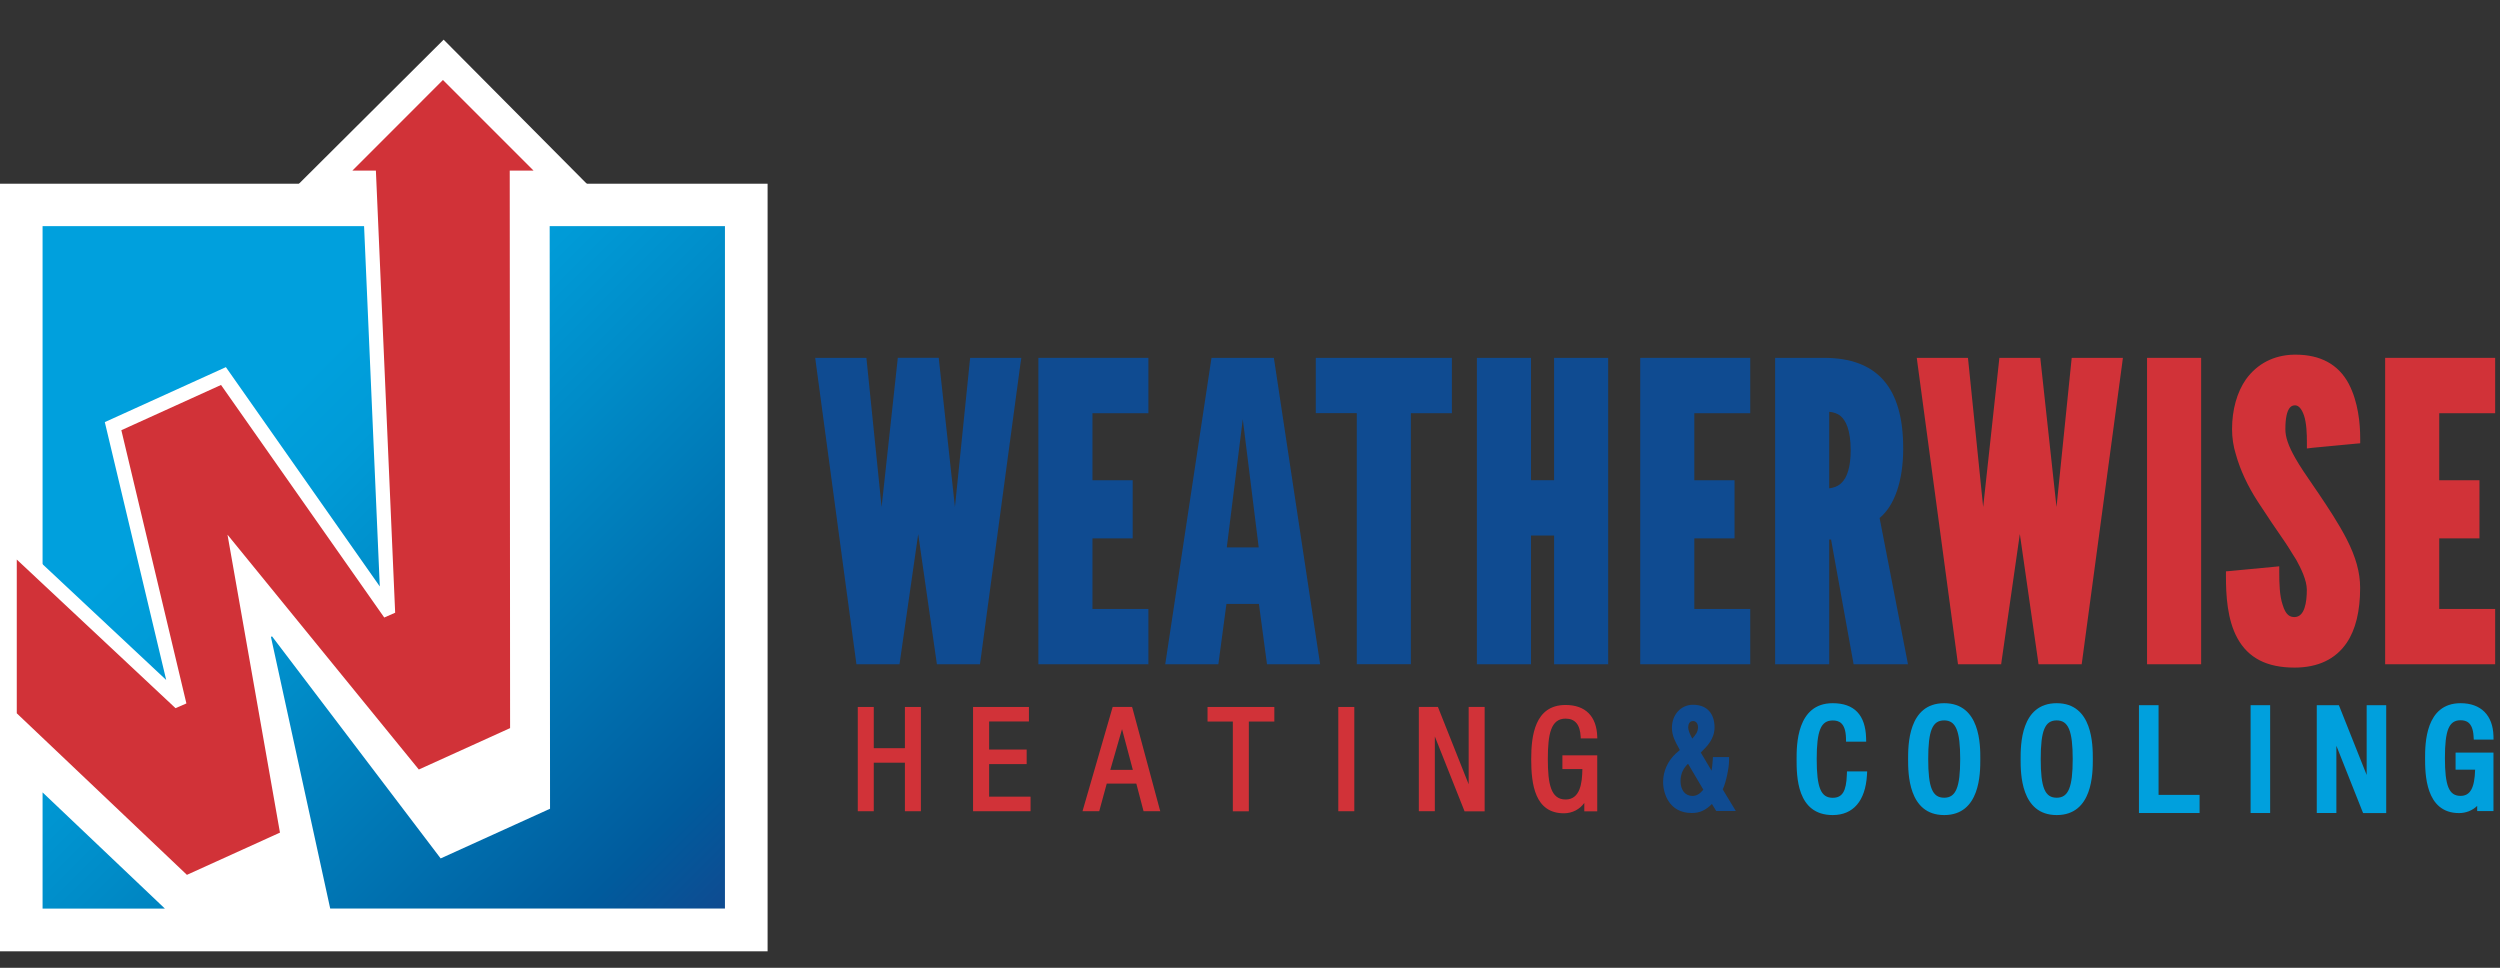 <?xml version="1.0" encoding="utf-8"?>
<!-- Generator: Adobe Illustrator 24.0.2, SVG Export Plug-In . SVG Version: 6.00 Build 0)  -->
<svg version="1.1" id="Layer_1" xmlns="http://www.w3.org/2000/svg" xmlns:xlink="http://www.w3.org/1999/xlink" x="0px" y="0px"
	 viewBox="0 0 351.75 136.17" style="enable-background:new 0 0 351.75 136.17;" xml:space="preserve">
<rect x="0" y="0" width="351.75" height="136.17" fill="#333333" stroke="none"/>
<style type="text/css">
	.st0{fill:#FFFFFF;}
	.st1{fill:url(#SVGID_1_);}
	.st2{fill:#D13238;stroke:#FFFFFF;stroke-width:2;stroke-miterlimit:10;}
	.st3{fill:#D13238;}
	.st4{fill:#00A0DD;}
	.st5{fill:#0F4B91;}
</style>
<polygon class="st0" points="41.06,26.85 62.42,5.58 83.55,26.85 "/>
<rect y="25.85" class="st0" width="108" height="108"/>
<linearGradient id="SVGID_1_" gradientUnits="userSpaceOnUse" x1="5.989" y1="31.817" x2="102.005" y2="127.832">
	<stop  offset="0.302" style="stop-color:#00A0DD"/>
	<stop  offset="0.387" style="stop-color:#009BD7"/>
	<stop  offset="0.523" style="stop-color:#008CC8"/>
	<stop  offset="0.696" style="stop-color:#0076B4"/>
	<stop  offset="0.896" style="stop-color:#005B9D"/>
	<stop  offset="1" style="stop-color:#0F4B91"/>
</linearGradient>
<path class="st1" d="M5.99,111.49l17.21,16.35H5.99V111.49z M29.68,109.09l-9.15-38.43l15.53-7.05l22.97,32.73l0.16-0.07
	l-2.81-64.45H5.99v55.3l23.53,22.05L29.68,109.09z M77.34,31.82l0.05,81.97L62,120.78L38.28,89.54l-0.16,0.07l8.34,38.22H102V31.82
	H77.34z"/>
<polygon class="st2" points="77.48,25 62.32,9.84 47.17,25 51.93,25 54.57,85.57 54.41,85.64 31.44,52.91 15.91,59.96 25.06,98.39 
	24.9,98.46 1.36,76.42 1.36,100.79 18.57,117.13 26.1,124.28 40.51,117.74 33.66,78.84 58.64,109.5 72.77,103.09 72.72,25 "/>
<g>
	<polygon class="st3" points="127.44,114.02 127.44,107.19 122.81,107.19 122.81,114.02 120.81,114.02 120.81,99.6 122.81,99.6 
		122.81,105.39 127.44,105.39 127.44,99.6 129.44,99.6 129.44,114.02 	"/>
	<path class="st3" d="M129.32,99.72v14.17h-1.75v-6.83h-4.88v6.83h-1.75V99.72h1.75v5.8h4.88v-5.8H129.32 M129.57,99.47h-0.25h-1.75
		h-0.25v0.25v5.55h-4.38v-5.55v-0.25h-0.25h-1.75h-0.25v0.25v14.17v0.25h0.25h1.75h0.25v-0.25v-6.58h4.38v6.58v0.25h0.25h1.75h0.25
		v-0.25V99.72V99.47L129.57,99.47z"/>
</g>
<g>
	<polygon class="st3" points="137.03,114.02 137.03,99.6 144.63,99.6 144.63,101.4 139.04,101.4 139.04,105.59 144.31,105.59 
		144.31,107.39 139.04,107.39 139.04,112.22 144.87,112.22 144.87,114.02 	"/>
	<path class="st3" d="M144.51,99.72v1.55h-5.6v4.45h5.28v1.55h-5.28v5.08h5.83v1.55h-7.59V99.72H144.51 M144.76,99.47h-0.25h-7.35
		h-0.25v0.25v14.17v0.25h0.25h7.59H145v-0.25v-1.55v-0.25h-0.25h-5.58v-4.58h5.03h0.25v-0.25v-1.55v-0.25h-0.25h-5.03v-3.95h5.35
		h0.25v-0.25v-1.55V99.47L144.76,99.47z"/>
</g>
<g>
	<path class="st3" d="M160.99,114.02l-1.02-3.89h-4.35l-1.06,3.89h-2.09l4.17-14.42h2.54l3.89,14.42H160.99z M159.55,108.45
		l-1.67-6.33l-1.82,6.33H159.55z"/>
	<path class="st3" d="M159.09,99.72l3.82,14.17h-1.83l-1.02-3.89h-4.54l-1.06,3.89h-1.83l4.1-14.17H159.09 M155.89,108.57h3.82
		l-1.81-6.85h-0.04L155.89,108.57 M159.28,99.47h-0.19h-2.35h-0.19l-0.05,0.18l-4.1,14.17l-0.09,0.32h0.33h1.83h0.19l0.05-0.18
		l1.01-3.71h4.16l0.97,3.7l0.05,0.19h0.19h1.83h0.33l-0.09-0.32l-3.82-14.17L159.28,99.47L159.28,99.47z M156.22,108.32l1.65-5.73
		l1.52,5.73H156.22L156.22,108.32z"/>
</g>
<g>
	<polygon class="st3" points="173.59,114.02 173.59,101.4 170.03,101.4 170.03,99.6 179.18,99.6 179.18,101.4 175.59,101.4 
		175.59,114.02 	"/>
	<path class="st3" d="M179.05,99.72v1.55h-3.59v12.63h-1.75v-12.63h-3.56v-1.55H179.05 M179.3,99.47h-0.25h-8.9h-0.25v0.25v1.55
		v0.25h0.25h3.31v12.38v0.25h0.25h1.75h0.25v-0.25v-12.38h3.34h0.25v-0.25v-1.55V99.47L179.3,99.47z"/>
</g>
<g>
	<rect x="188.43" y="99.6" class="st3" width="2" height="14.42"/>
	<path class="st3" d="M190.3,99.72v14.17h-1.75V99.72H190.3 M190.55,99.47h-0.25h-1.75h-0.25v0.25v14.17v0.25h0.25h1.75h0.25v-0.25
		V99.72V99.47L190.55,99.47z"/>
</g>
<g>
	<polygon class="st3" points="206.14,114.02 201.75,102.97 201.75,114.02 199.75,114.02 199.75,99.6 202.23,99.6 206.76,111 
		206.76,99.6 208.76,99.6 208.76,114.02 	"/>
	<path class="st3" d="M208.64,99.72v14.17h-2.41l-4.56-11.48h-0.04v11.48h-1.75V99.72h2.27l4.7,11.83h0.04V99.72H208.64
		 M208.89,99.47h-0.25h-1.75h-0.25v0.25v10.63l-4.26-10.72l-0.06-0.16h-0.17h-2.27h-0.25v0.25v14.17v0.25h0.25h1.75h0.25v-0.25
		v-10.27l4.12,10.37l0.06,0.16h0.17h2.41h0.25v-0.25V99.72V99.47L208.89,99.47z"/>
</g>
<g>
	<path class="st3" d="M220.05,114.3c-3.98,0-4.49-4-4.49-7.49c0-3.22,0.49-7.49,4.71-7.49c2.72,0,4.25,1.54,4.33,4.33l0,0.13h-2.08
		l-0.01-0.12c-0.09-1.77-0.85-2.66-2.25-2.66c-2.19,0-2.62,2.22-2.62,5.81c0,3.59,0.44,5.81,2.62,5.81c2.16,0,2.47-2.4,2.48-4.53
		h-2.81v-1.68h4.65v7.62h-1.56v-1.51C222.48,113.6,221.34,114.3,220.05,114.3z"/>
	<path class="st3" d="M220.27,99.44c4.08,0,4.18,3.47,4.2,4.21h-1.83c-0.08-1.49-0.64-2.78-2.37-2.78c-2.43,0-2.75,2.66-2.75,5.94
		c0,3.28,0.32,5.94,2.75,5.94c2.43,0,2.61-2.9,2.61-4.78h-2.81v-1.43h4.4v7.37h-1.32v-1.93h-0.04c-0.38,1.21-1.51,2.2-3.07,2.2
		c-3.71,0-4.36-3.55-4.36-7.37C215.69,103.23,216.34,99.44,220.27,99.44 M220.27,99.19c-4.33,0-4.83,4.35-4.83,7.62
		c0,3.55,0.52,7.62,4.61,7.62c1.17,0,2.23-0.56,2.86-1.46v0.93v0.25h0.25h1.32h0.25v-0.25v-7.37v-0.25h-0.25h-4.4h-0.25v0.25v1.43
		v0.25h0.25h2.56c-0.02,2.05-0.35,4.28-2.36,4.28c-2.08,0-2.5-2.18-2.5-5.69c0-3.51,0.42-5.69,2.5-5.69c1.33,0,2.03,0.83,2.12,2.54
		l0.01,0.24h0.24h1.83h0.26l-0.01-0.26C224.64,100.77,223.06,99.19,220.27,99.19L220.27,99.19z"/>
</g>
<g>
	<path class="st4" d="M257.86,114.42c-4.28,0-4.83-4.07-4.83-7.62c0-3.27,0.5-7.62,4.83-7.62c2.87,0,4.36,1.56,4.45,4.65l0.01,0.26
		h-2.33l-0.01-0.24c-0.05-1.87-0.72-2.73-2.12-2.73c-2.08,0-2.5,2.18-2.5,5.69c0,3.51,0.42,5.69,2.5,5.69
		c1.86,0,2.18-1.67,2.24-3.47l0.01-0.24h2.34l-0.02,0.26C262.22,112.56,260.64,114.42,257.86,114.42z"/>
	<path class="st4" d="M257.86,99.44c2.9,0,4.12,1.63,4.2,4.41h-1.83c-0.04-1.61-0.56-2.98-2.37-2.98c-2.43,0-2.75,2.66-2.75,5.94
		c0,3.28,0.32,5.94,2.75,5.94c2.13,0,2.43-1.99,2.49-3.71h1.83c-0.16,2.68-1.22,5.14-4.32,5.14c-4.04,0-4.58-3.79-4.58-7.37
		C253.28,103.23,253.93,99.44,257.86,99.44 M257.86,98.94c-5.08,0-5.08,5.92-5.08,7.87c0,2.35,0,7.87,5.08,7.87
		c2.89,0,4.6-1.99,4.82-5.61l0.03-0.53h-0.53h-1.83h-0.48l-0.02,0.48c-0.08,2.32-0.64,3.23-1.99,3.23c-1.66,0-2.25-1.42-2.25-5.44
		s0.59-5.44,2.25-5.44c0.84,0,1.81,0.28,1.87,2.49l0.01,0.49h0.49h1.83h0.51l-0.01-0.51C262.47,100.59,260.89,98.94,257.86,98.94
		L257.86,98.94z"/>
</g>
<g>
	<path class="st4" d="M273.55,114.42c-4.33,0-4.83-4.35-4.83-7.62s0.5-7.62,4.83-7.62c4.33,0,4.83,4.35,4.83,7.62
		S277.89,114.42,273.55,114.42z M273.55,101.12c-2.08,0-2.5,2.18-2.5,5.69c0,3.51,0.42,5.69,2.5,5.69c2.08,0,2.5-2.18,2.5-5.69
		C276.05,103.3,275.64,101.12,273.55,101.12z"/>
	<path class="st4" d="M273.55,99.44c3.92,0,4.58,3.79,4.58,7.37c0,3.57-0.66,7.37-4.58,7.37c-3.92,0-4.58-3.79-4.58-7.37
		C268.97,103.23,269.63,99.44,273.55,99.44 M273.55,112.74c2.43,0,2.75-2.66,2.75-5.94c0-3.28-0.32-5.94-2.75-5.94
		c-2.43,0-2.75,2.66-2.75,5.94C270.81,110.08,271.12,112.74,273.55,112.74 M273.55,98.94c-5.08,0-5.08,5.92-5.08,7.87
		c0,1.95,0,7.87,5.08,7.87c5.08,0,5.08-5.92,5.08-7.87C278.64,104.86,278.64,98.94,273.55,98.94L273.55,98.94z M273.55,112.24
		c-1.66,0-2.25-1.42-2.25-5.44s0.59-5.44,2.25-5.44c1.64,0,2.25,1.47,2.25,5.44S275.19,112.24,273.55,112.24L273.55,112.24z"/>
</g>
<g>
	<path class="st4" d="M289.38,114.42c-4.33,0-4.83-4.35-4.83-7.62s0.5-7.62,4.83-7.62c4.33,0,4.83,4.35,4.83,7.62
		S293.71,114.42,289.38,114.42z M289.38,101.12c-2.08,0-2.5,2.18-2.5,5.69c0,3.51,0.42,5.69,2.5,5.69c2.08,0,2.5-2.18,2.5-5.69
		C291.88,103.3,291.46,101.12,289.38,101.12z"/>
	<path class="st4" d="M289.38,99.44c3.92,0,4.58,3.79,4.58,7.37c0,3.57-0.66,7.37-4.58,7.37c-3.92,0-4.58-3.79-4.58-7.37
		C284.8,103.23,285.46,99.44,289.38,99.44 M289.38,112.74c2.43,0,2.75-2.66,2.75-5.94c0-3.28-0.32-5.94-2.75-5.94
		c-2.43,0-2.75,2.66-2.75,5.94C286.63,110.08,286.95,112.74,289.38,112.74 M289.38,98.94c-5.08,0-5.08,5.92-5.08,7.87
		c0,1.95,0,7.87,5.08,7.87c5.08,0,5.08-5.92,5.08-7.87C294.46,104.86,294.46,98.94,289.38,98.94L289.38,98.94z M289.38,112.24
		c-1.66,0-2.25-1.42-2.25-5.44s0.59-5.44,2.25-5.44c1.64,0,2.25,1.47,2.25,5.44S291.02,112.24,289.38,112.24L289.38,112.24z"/>
</g>
<g>
	<polygon class="st4" points="301.19,114.15 301.19,99.47 303.45,99.47 303.45,112.1 309.22,112.1 309.22,114.15 	"/>
	<path class="st4" d="M303.2,99.72v12.63h5.77v1.55h-7.53V99.72H303.2 M303.7,99.22h-0.5h-1.75h-0.5v0.5v14.17v0.5h0.5h7.53h0.5
		v-0.5v-1.55v-0.5h-0.5h-5.27V99.72V99.22L303.7,99.22z"/>
</g>
<g>
	<rect x="316.9" y="99.47" class="st4" width="2.25" height="14.67"/>
	<path class="st4" d="M318.91,99.72v14.17h-1.75V99.72H318.91 M319.41,99.22h-0.5h-1.75h-0.5v0.5v14.17v0.5h0.5h1.75h0.5v-0.5V99.72
		V99.22L319.41,99.22z"/>
</g>
<g>
	<polygon class="st4" points="332.66,114.15 328.48,103.63 328.48,114.15 326.22,114.15 326.22,99.47 328.91,99.47 333.24,110.34 
		333.24,99.47 335.49,99.47 335.49,114.15 	"/>
	<path class="st4" d="M335.24,99.72v14.17h-2.41l-4.56-11.48h-0.04v11.48h-1.76V99.72h2.27l4.7,11.83h0.04V99.72H335.24
		 M335.74,99.22h-0.5h-1.75h-0.5v0.5v9.32l-3.78-9.5l-0.13-0.32h-0.34h-2.27h-0.5v0.5v14.17v0.5h0.5h1.76h0.5v-0.5v-8.96l3.63,9.15
		l0.13,0.32h0.34h2.41h0.5v-0.5V99.72V99.22L335.74,99.22z"/>
</g>
<g>
	<path class="st4" d="M345.98,114.15c-4.02,0-4.53-4-4.53-7.48c0-3.21,0.49-7.48,4.74-7.48c2.71,0,4.31,1.59,4.37,4.37l0.01,0.26
		h-2.29l-0.01-0.24c-0.09-1.68-0.77-2.49-2.08-2.49c-2.04,0-2.45,2.13-2.45,5.57c0,3.44,0.41,5.57,2.45,5.57
		c1.96,0,2.29-2.19,2.31-4.19h-2.75v-1.9h4.82v7.73h-1.79v-1.16C348.16,113.6,347.13,114.15,345.98,114.15z"/>
	<path class="st4" d="M346.2,99.44c4.01,0,4.11,3.41,4.12,4.13h-1.8c-0.08-1.46-0.62-2.73-2.33-2.73c-2.38,0-2.7,2.61-2.7,5.82
		c0,3.21,0.31,5.82,2.7,5.82c2.39,0,2.56-2.84,2.56-4.69H346v-1.4h4.32v7.23h-1.29v-1.89h-0.04c-0.37,1.19-1.48,2.16-3.01,2.16
		c-3.64,0-4.28-3.49-4.28-7.23C341.7,103.16,342.35,99.44,346.2,99.44 M346.2,98.94c-4.99,0-4.99,5.82-4.99,7.73
		c0,2.11,0,7.73,4.78,7.73c0.98,0,1.89-0.37,2.55-1.01v0.23v0.5h0.5h1.29h0.5v-0.5v-7.23v-0.5h-0.5H346h-0.5v0.5v1.4v0.5h0.5h2.25
		c-0.07,2.58-0.69,3.69-2.05,3.69c-1.62,0-2.2-1.39-2.2-5.32c0-3.93,0.57-5.32,2.2-5.32c0.73,0,1.72,0.23,1.83,2.25l0.03,0.47h0.47
		h1.8h0.51l-0.01-0.51C350.75,100.63,349.06,98.94,346.2,98.94L346.2,98.94z"/>
</g>
<g>
	<polygon class="st5" points="132.16,93.09 129.2,72.48 126.24,93.09 120.84,93.09 115.13,50.73 121.56,50.73 124.02,74.93 
		126.66,50.73 131.75,50.73 134.38,74.93 136.85,50.73 143.27,50.73 137.57,93.09 	"/>
	<path class="st5" d="M142.85,51.1l-5.6,41.61h-4.75l-2.83-19.7l-0.34-2.43h-0.23l-0.34,2.43l-2.83,19.7h-4.75l-5.6-41.61h5.66
		l2.43,23.91l0.11,1.36h0.45l0.17-1.36l2.6-23.91h4.42l2.6,23.91l0.17,1.36h0.45l0.11-1.36l2.43-23.91H142.85 M143.7,50.35h-0.86
		h-5.66h-0.68l-0.07,0.67l-2.07,20.32l-2.21-20.33l-0.07-0.67h-0.67h-4.42h-0.67l-0.07,0.67l-2.21,20.33l-2.07-20.32l-0.07-0.67
		h-0.68h-5.66h-0.86l0.11,0.85l5.6,41.61l0.09,0.65h0.66h4.75h0.65l0.09-0.64l2.54-17.68l2.54,17.68l0.09,0.64h0.65h4.75h0.66
		l0.09-0.65l5.6-41.61L143.7,50.35L143.7,50.35z"/>
</g>
<g>
	<polygon class="st5" points="146.47,93.09 146.47,50.73 161.21,50.73 161.21,57.76 153.34,57.76 153.34,67.94 159,67.94 159,75.37 
		153.34,75.37 153.34,86.05 161.21,86.05 161.21,93.09 	"/>
	<path class="st5" d="M160.83,51.1v6.28h-7.87v10.93h5.66v6.68h-5.66v11.43h7.87v6.28h-13.98V51.1H160.83 M161.58,50.35h-0.75
		h-13.98h-0.75v0.75v41.61v0.75h0.75h13.98h0.75v-0.75v-6.28v-0.75h-0.75h-7.12v-9.93h4.91h0.75v-0.75v-6.68v-0.75h-0.75h-4.91
		v-9.43h7.12h0.75v-0.75V51.1V50.35L161.58,50.35z"/>
</g>
<g>
	<path class="st5" d="M178.6,93.09l-1.13-8.49h-5.23l-1.13,8.49h-6.71l6.4-42.36h8.12l6.4,42.36H178.6z M177.52,77.39l-2.67-21.45
		l-2.67,21.45H177.52z"/>
	<path class="st5" d="M178.59,51.1l6.28,41.61h-5.94l-1.13-8.49h-5.89l-1.13,8.49h-5.94l6.28-41.61H178.59 M171.76,77.77h6.19
		l-2.75-22.13l-0.17-1.08h-0.34l-0.17,1.08L171.76,77.77 M179.23,50.35h-0.65h-7.47h-0.65l-0.1,0.64l-6.28,41.61l-0.13,0.86h0.87
		h5.94h0.66l0.09-0.65l1.05-7.84h4.57l1.05,7.84l0.09,0.65h0.66h5.94h0.87l-0.13-0.86l-6.28-41.61L179.23,50.35L179.23,50.35z
		 M172.61,77.02l2.25-18.04l2.24,18.04H172.61L172.61,77.02z"/>
</g>
<g>
	<polygon class="st5" points="191.27,93.09 191.27,57.76 185.5,57.76 185.5,50.73 203.91,50.73 203.91,57.76 198.14,57.76 
		198.14,93.09 	"/>
	<path class="st5" d="M203.54,51.1v6.28h-5.77v35.32h-6.11V57.39h-5.77V51.1H203.54 M204.29,50.35h-0.75h-17.66h-0.75v0.75v6.28
		v0.75h0.75h5.02v34.57v0.75h0.75h6.11h0.75v-0.75V58.14h5.02h0.75v-0.75V51.1V50.35L204.29,50.35z"/>
</g>
<g>
	<polygon class="st5" points="219.03,93.09 219.03,74.97 215.03,74.97 215.03,93.09 208.17,93.09 208.17,50.73 215.03,50.73 
		215.03,67.94 219.03,67.94 219.03,50.73 225.9,50.73 225.9,93.09 	"/>
	<path class="st5" d="M225.52,51.1v41.61h-6.11V74.6h-4.75v18.11h-6.11V51.1h6.11v17.21h4.75V51.1H225.52 M226.27,50.35h-0.75h-6.11
		h-0.75v0.75v16.46h-3.25V51.1v-0.75h-0.75h-6.11h-0.75v0.75v41.61v0.75h0.75h6.11h0.75v-0.75V75.35h3.25v17.36v0.75h0.75h6.11h0.75
		v-0.75V51.1V50.35L226.27,50.35z"/>
</g>
<g>
	<polygon class="st5" points="231.15,93.09 231.15,50.73 245.88,50.73 245.88,57.76 238.01,57.76 238.01,67.94 243.68,67.94 
		243.68,75.37 238.01,75.37 238.01,86.05 245.88,86.05 245.88,93.09 	"/>
	<path class="st5" d="M245.51,51.1v6.28h-7.87v10.93h5.66v6.68h-5.66v11.43h7.87v6.28h-13.98V51.1H245.51 M246.26,50.35h-0.75
		h-13.98h-0.75v0.75v41.61v0.75h0.75h13.98h0.75v-0.75v-6.28v-0.75h-0.75h-7.12v-9.93h4.91h0.75v-0.75v-6.68v-0.75h-0.75h-4.91
		v-9.43h7.12h0.75v-0.75V51.1V50.35L246.26,50.35z"/>
</g>
<g>
	<path class="st5" d="M261.12,93.09l-3.17-17.55H257v17.55h-6.86V50.73h6.49c7.26,0,10.79,4.05,10.79,12.38c0,4.52-1.22,8-3.36,9.62
		L268,93.09H261.12z M257,69.12c0.7-0.03,1.57-0.19,2.27-0.8c1-0.88,1.51-2.55,1.51-4.98c0-2.43-0.52-4.17-1.51-5.04
		c-0.66-0.58-1.46-0.72-2.27-0.75V69.12z"/>
	<path class="st5" d="M256.62,51.1c7.3,0,10.42,4.13,10.42,12c0,4.13-1.08,7.87-3.4,9.45l3.9,20.15h-6.11l-3.17-17.55h-1.64v17.55
		h-6.11V51.1H256.62 M256.62,69.5c0.85,0,1.98-0.11,2.89-0.9c0.91-0.79,1.64-2.32,1.64-5.27c0-2.94-0.73-4.53-1.64-5.32
		c-0.91-0.79-2.04-0.85-2.89-0.85V69.5 M256.62,50.35h-6.11h-0.75v0.75v41.61v0.75h0.75h6.11h0.75v-0.75v-16.8h0.26l3.06,16.93
		l0.11,0.62h0.63h6.11h0.91l-0.17-0.89l-3.82-19.69c2.12-1.74,3.32-5.26,3.32-9.77C267.79,54.53,264.14,50.35,256.62,50.35
		L256.62,50.35z M257.37,68.71V57.94c0.58,0.06,1.16,0.21,1.64,0.63c0.63,0.55,1.38,1.83,1.38,4.76c0,2.32-0.47,3.9-1.38,4.7
		C258.52,68.47,257.93,68.64,257.37,68.71L257.37,68.71z"/>
</g>
<g>
	<polygon class="st3" points="287.15,93.09 284.2,72.48 281.24,93.09 275.83,93.09 270.12,50.73 276.55,50.73 279.02,74.92 
		281.65,50.73 286.74,50.73 289.37,74.92 291.84,50.73 298.27,50.73 292.56,93.09 	"/>
	<path class="st3" d="M297.84,51.1l-5.6,41.61h-4.76l-2.83-19.7l-0.34-2.43h-0.23l-0.34,2.43l-2.83,19.7h-4.76l-5.6-41.61h5.66
		l2.44,23.91l0.11,1.36h0.45l0.17-1.36l2.6-23.91h4.42l2.61,23.91l0.17,1.36h0.45l0.11-1.36l2.44-23.91H297.84 M298.69,50.35h-0.86
		h-5.66h-0.68l-0.07,0.67l-2.07,20.32l-2.21-20.32l-0.07-0.67h-0.67h-4.42h-0.67l-0.07,0.67l-2.21,20.32l-2.07-20.32l-0.07-0.67
		h-0.68h-5.66h-0.86l0.11,0.85l5.6,41.61l0.09,0.65h0.66h4.76h0.65l0.09-0.64l2.54-17.69l2.54,17.69l0.09,0.64h0.65h4.76h0.66
		l0.09-0.65l5.6-41.61L298.69,50.35L298.69,50.35z"/>
</g>
<g>
	<rect x="302.46" y="50.73" class="st3" width="6.86" height="42.36"/>
	<path class="st3" d="M308.95,51.1v41.61h-6.11V51.1H308.95 M309.7,50.35h-0.75h-6.11h-0.75v0.75v41.61v0.75h0.75h6.11h0.75v-0.75
		V51.1V50.35L309.7,50.35z"/>
</g>
<g>
	<path class="st3" d="M322.84,93.54c-3.72,0-6.23-1.29-7.69-3.93c-1.4-2.54-1.57-5.91-1.57-8.56v-0.34l6.75-0.64v0.41
		c0,1.59,0.04,3.39,0.49,4.69c0.41,1.4,1.03,2.01,2.02,2.01c1.75,0,2.12-2.29,2.12-4.21c0-1.45-0.88-3.21-1.54-4.41
		c-0.19-0.29-0.39-0.61-0.59-0.93c-0.32-0.5-0.64-1.02-0.98-1.53c-1.3-1.86-2.6-3.79-3.85-5.72c-1.41-2.16-2.43-4.37-3.05-6.55
		c-0.34-1.09-0.52-2.26-0.52-3.44c0-2.64,0.67-5.04,1.88-6.78c1.55-2.16,3.73-3.28,6.47-3.33l0.2,0c3.36,0,5.77,1.3,7.16,3.88
		c1.3,2.48,1.57,5.46,1.57,7.54v0.34l-6.75,0.64v-0.41c0-1.32-0.05-2.81-0.43-3.96c-0.39-1.11-0.93-1.67-1.63-1.67
		c-0.73,0.03-1.72,0.44-1.72,3.76c0,1.17,0.46,2.49,1.48,4.29c0.68,1.18,1.51,2.4,2.4,3.69c0.29,0.42,0.58,0.84,0.87,1.27
		c1.38,2.05,2.82,4.22,3.93,6.38c1.26,2.46,1.85,4.58,1.85,6.68c0,3.2-0.61,5.73-1.82,7.51C328.39,92.42,326.02,93.54,322.84,93.54z
		"/>
	<path class="st3" d="M322.98,50.65c3.56,0,5.66,1.51,6.83,3.68c1.19,2.26,1.53,5.04,1.53,7.36l-6,0.57c0-1.36-0.06-2.89-0.45-4.08
		c-0.4-1.13-1.02-1.92-1.98-1.92c-1.58,0.06-2.09,1.7-2.09,4.13c0,1.42,0.62,2.89,1.53,4.47c0.91,1.58,2.09,3.23,3.28,4.98
		c1.42,2.09,2.83,4.25,3.91,6.34c1.08,2.09,1.81,4.25,1.81,6.51c0,2.77-0.45,5.38-1.76,7.3c-1.3,1.92-3.4,3.17-6.74,3.17
		c-3.9,0-6.11-1.47-7.36-3.74c-1.25-2.26-1.53-5.26-1.53-8.38l6-0.57c0,1.76,0.06,3.51,0.51,4.81c0.4,1.36,1.08,2.26,2.38,2.26
		c1.81,0,2.49-1.92,2.49-4.59c0-1.36-0.68-2.94-1.59-4.59c-0.51-0.79-1.02-1.64-1.58-2.49c-1.19-1.7-2.49-3.62-3.85-5.72
		c-1.36-2.09-2.38-4.25-3-6.45c-0.34-1.08-0.51-2.21-0.51-3.34c0-2.26,0.51-4.7,1.81-6.57c1.3-1.81,3.28-3.11,6.17-3.17
		C322.85,50.65,322.92,50.65,322.98,50.65 M322.98,49.9L322.98,49.9l-0.21,0c-2.83,0.06-5.17,1.26-6.77,3.48
		c-1.26,1.81-1.95,4.29-1.95,7c0,1.22,0.18,2.42,0.54,3.57c0.62,2.2,1.66,4.44,3.09,6.64c1.27,1.95,2.57,3.89,3.86,5.74
		c0.34,0.5,0.66,1.02,0.97,1.53c0.2,0.31,0.39,0.62,0.58,0.92c0.64,1.16,1.48,2.85,1.48,4.2c0,1.75-0.3,3.84-1.74,3.84
		c-0.57,0-1.21-0.2-1.66-1.72c-0.44-1.28-0.48-3.04-0.48-4.6v-0.82l-0.82,0.08l-6,0.57l-0.68,0.06v0.68c0,2.7,0.18,6.13,1.62,8.74
		c1.53,2.78,4.15,4.12,8.02,4.12c3.31,0,5.79-1.18,7.36-3.5c1.25-1.85,1.88-4.45,1.88-7.72c0-2.16-0.6-4.33-1.89-6.85
		c-1.12-2.18-2.63-4.46-3.95-6.42c-0.29-0.43-0.58-0.85-0.87-1.27c-0.88-1.28-1.71-2.49-2.38-3.66c-0.99-1.73-1.43-3-1.43-4.1
		c0-3.33,1-3.37,1.37-3.38c0.49,0,0.92,0.48,1.25,1.42c0.36,1.08,0.41,2.54,0.41,3.83v0.82L325.4,63l6-0.57l0.68-0.06v-0.68
		c0-2.11-0.28-5.16-1.62-7.71C329.01,51.27,326.49,49.9,322.98,49.9L322.98,49.9z"/>
</g>
<g>
	<polygon class="st3" points="335.96,93.09 335.96,50.73 350.7,50.73 350.7,57.76 342.83,57.76 342.83,67.94 348.49,67.94 
		348.49,75.37 342.83,75.37 342.83,86.05 350.7,86.05 350.7,93.09 	"/>
	<path class="st3" d="M350.32,51.1v6.28h-7.87v10.93h5.66v6.68h-5.66v11.43h7.87v6.28h-13.98V51.1H350.32 M351.07,50.35h-0.75
		h-13.98h-0.75v0.75v41.61v0.75h0.75h13.98h0.75v-0.75v-6.28v-0.75h-0.75h-7.12v-9.93h4.91h0.75v-0.75v-6.68v-0.75h-0.75h-4.91
		v-9.43h7.12h0.75v-0.75V51.1V50.35L351.07,50.35z"/>
</g>
<g>
	<path class="st5" d="M238.01,114.15c-2.98,0-3.78-2.59-3.78-4.12c0-1.43,0.62-2.82,1.69-3.8l0.72-0.64l-0.28-0.53
		c-0.44-0.79-0.89-1.61-0.89-2.66c0-1.7,1.17-2.99,2.71-2.99c1.78,0,2.76,1.03,2.76,2.91c0,1.43-0.81,2.34-1.7,3.23l-0.3,0.29
		l1.95,3.28c0.15-0.59,0.24-1.25,0.29-2.11l0.02-0.23H243v0.25c0,1.02-0.47,3.21-0.92,4.07l1.68,2.77h-2.17l-0.7-1.15
		C240.03,113.65,239.26,114.15,238.01,114.15z M237.57,107.07c-0.67,0.54-1.37,1.43-1.37,2.82c0,1.62,0.97,2.35,1.93,2.35
		c0.68,0,1.21-0.33,1.83-1.12L237.57,107.07z M238.21,101.2c-0.57,0-0.93,0.44-0.93,1.12c0,0.58,0.35,1.26,0.68,1.85l0.1,0.17
		l0.18-0.2c0.49-0.56,0.92-1.04,0.92-1.83C239.16,101.66,238.77,101.2,238.21,101.2z"/>
	<path class="st5" d="M238.2,99.66c1.5,0,2.51,0.76,2.51,2.66c0,1.37-0.82,2.25-1.63,3.05l-0.43,0.43l2.35,3.95
		c0.23-0.7,0.38-1.49,0.46-2.72h1.3c0,1.02-0.52,3.38-0.96,4.07l1.53,2.52h-1.58l-0.8-1.31c-0.92,1.02-1.65,1.58-2.93,1.58
		c-2.9,0-3.53-2.6-3.53-3.87c0-1.45,0.65-2.74,1.61-3.62l0.86-0.76l-0.37-0.7c-0.43-0.78-0.86-1.56-0.86-2.54
		C235.73,100.76,236.85,99.66,238.2,99.66 M238.03,104.76l0.32-0.35c0.53-0.61,1.07-1.15,1.07-2.09c0-0.8-0.5-1.37-1.2-1.37
		c-0.71,0-1.18,0.57-1.18,1.37c0,0.63,0.35,1.33,0.72,1.97L238.03,104.76 M238.13,112.49c0.93,0,1.56-0.59,2.13-1.35l-2.61-4.44
		c-0.95,0.66-1.7,1.72-1.7,3.19C235.95,111.59,236.96,112.49,238.13,112.49 M238.2,99.16c-1.69,0-2.96,1.39-2.96,3.24
		c0,1.11,0.49,2,0.93,2.78l0.18,0.35l-0.57,0.5c-1.13,1.04-1.78,2.49-1.78,3.99c0,1.62,0.85,4.37,4.03,4.37
		c1.22,0,2.02-0.46,2.84-1.27l0.46,0.75l0.15,0.24h0.28h1.58h0.89l-0.46-0.76l-1.38-2.28c0.48-1.01,0.89-3.12,0.89-4.05v-0.5h-0.5
		h-1.3h-0.47l-0.03,0.47c-0.04,0.55-0.09,1.03-0.16,1.45l-1.52-2.56l0.16-0.16c0.71-0.7,1.78-1.75,1.78-3.41
		C241.21,100.31,240.11,99.16,238.2,99.16L238.2,99.16z M238.11,103.92c-0.3-0.53-0.58-1.12-0.58-1.6c0-0.42,0.18-0.87,0.68-0.87
		c0.42,0,0.7,0.35,0.7,0.87C238.91,102.99,238.56,103.41,238.11,103.92L238.11,103.92z M238.13,111.99c-1.02,0-1.68-0.82-1.68-2.1
		c0-1.14,0.51-1.92,1.06-2.43l2.15,3.65C239.14,111.73,238.68,111.99,238.13,111.99L238.13,111.99z"/>
</g>
</svg>
